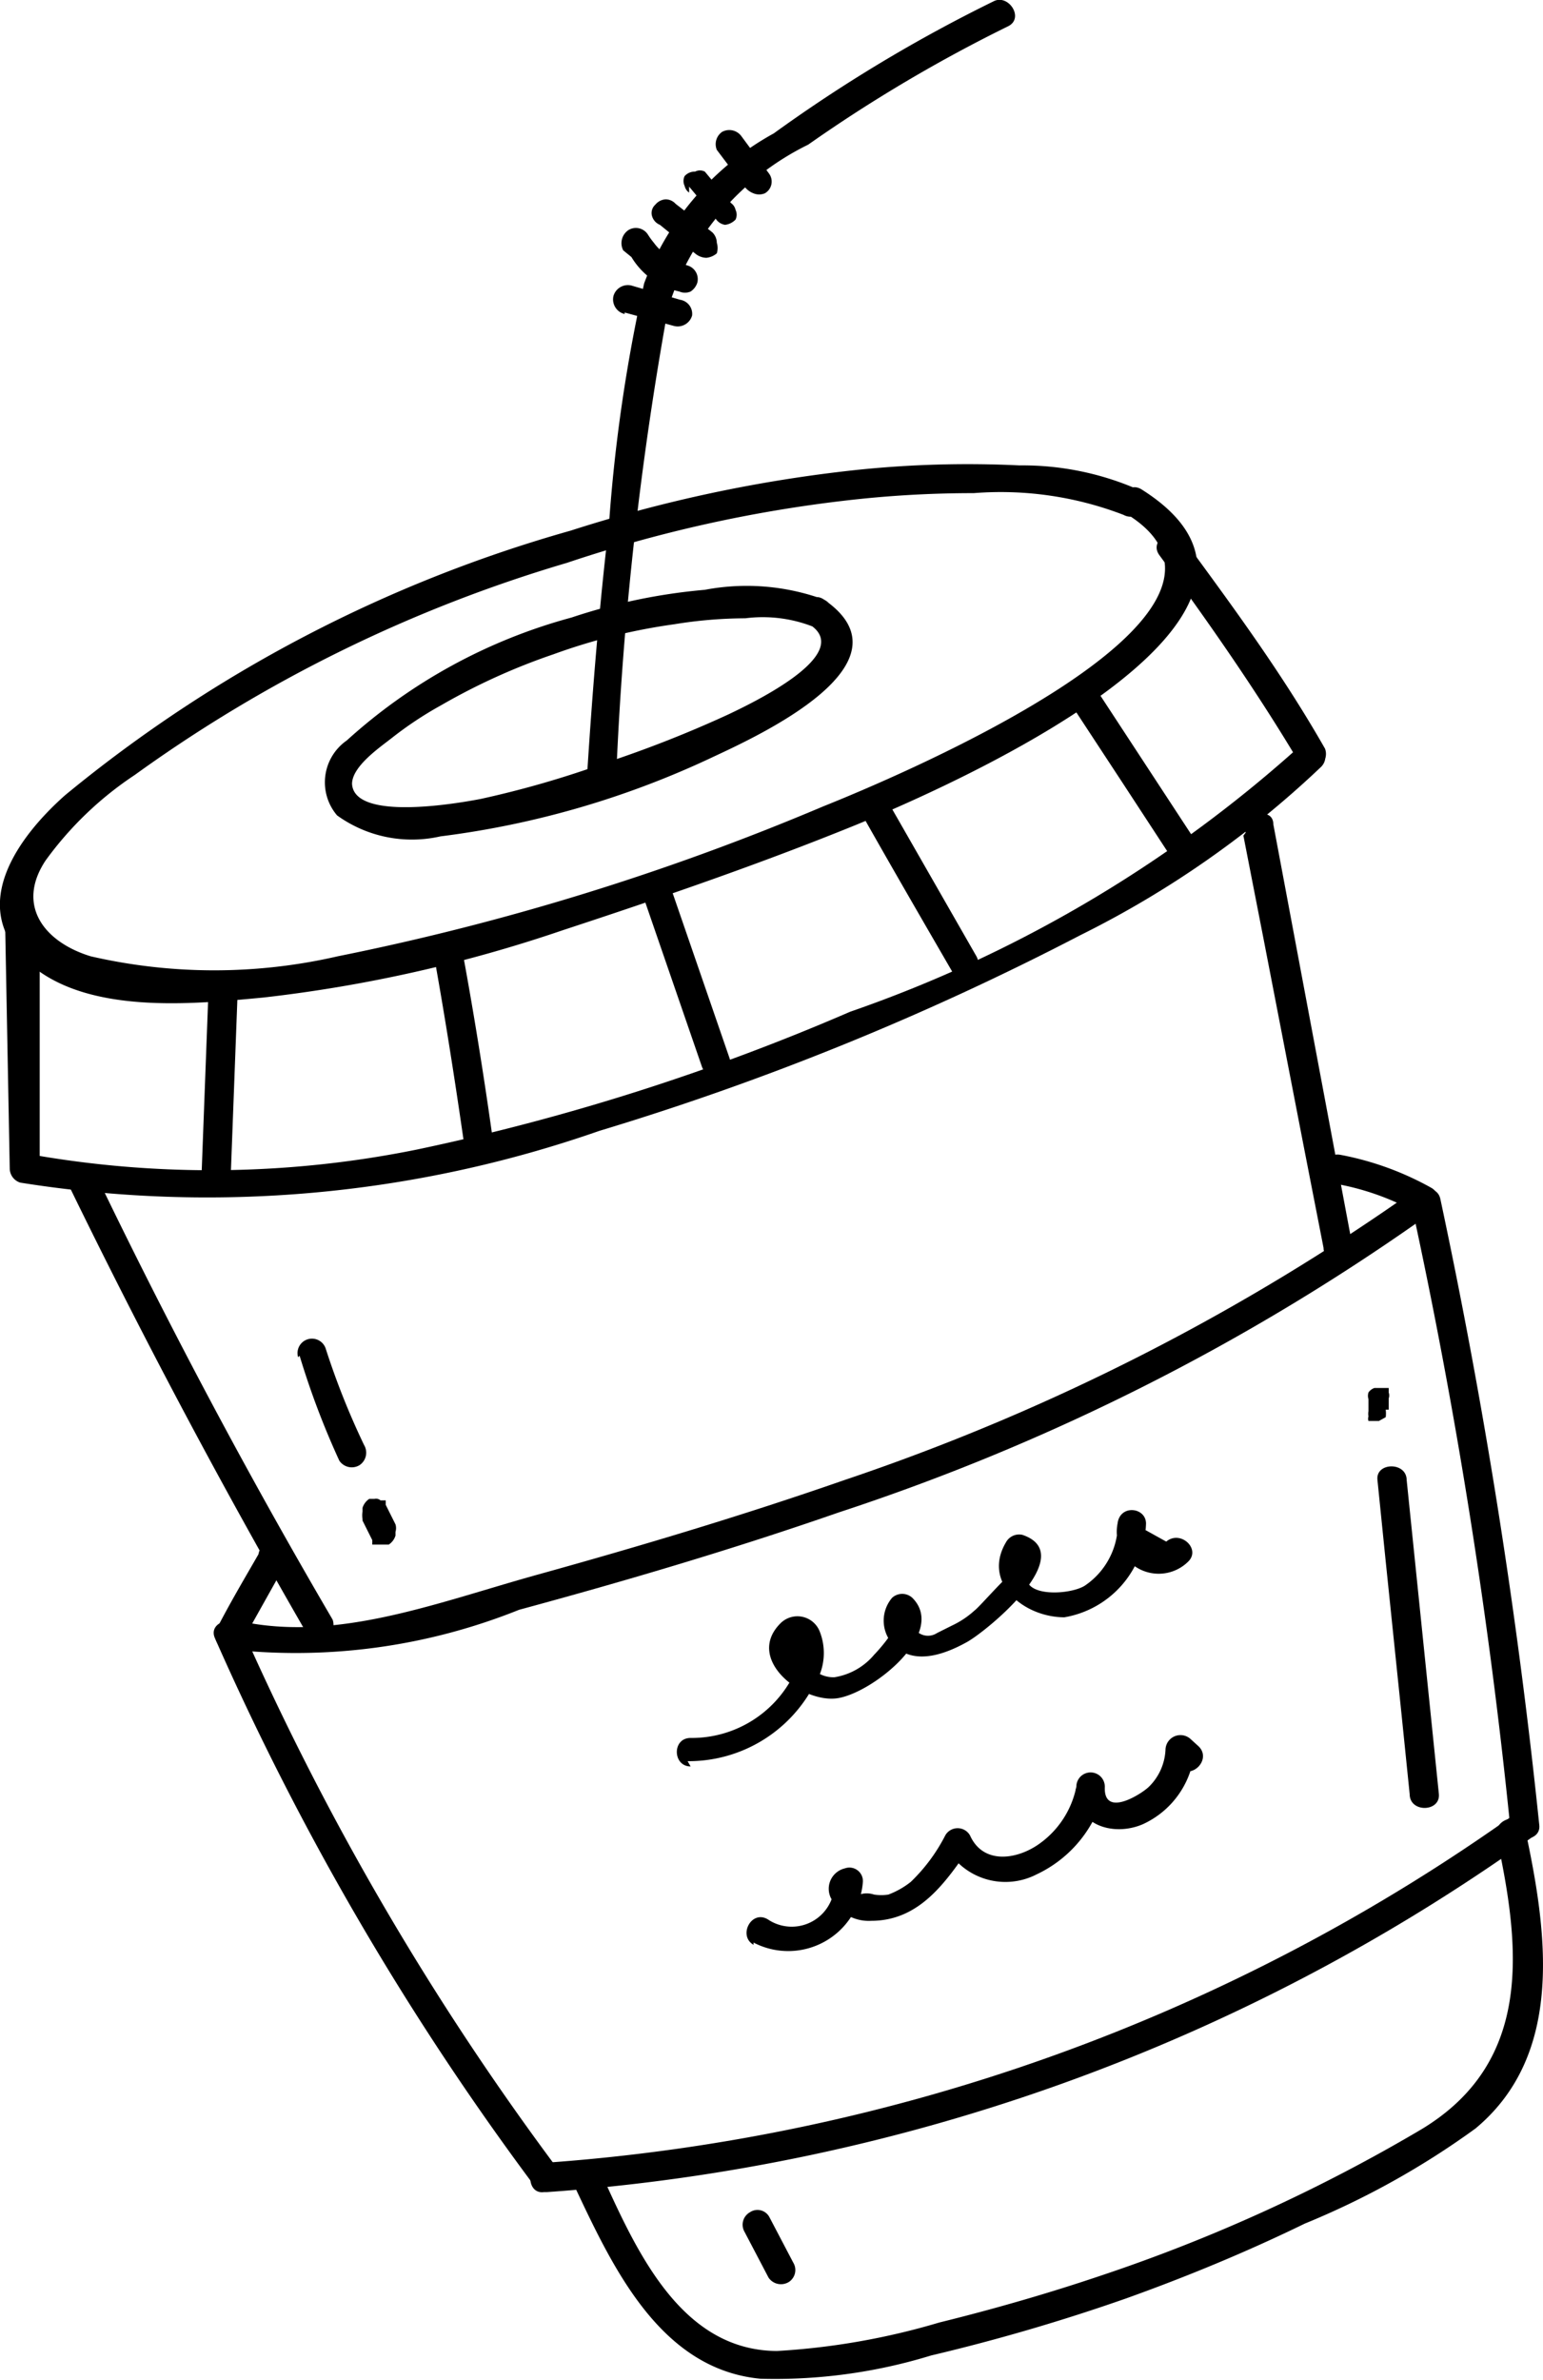 <?xml version="1.0" encoding="UTF-8"?> <svg xmlns="http://www.w3.org/2000/svg" viewBox="0 0 20.6 31.76"> <title>Ресурс 6</title> <g id="Слой_2" data-name="Слой 2"> <g id="Layer_1" data-name="Layer 1"> <path d="M15.19,6.53a3.85,3.85,0,0,0-1.58-.32,14.31,14.31,0,0,0-2.17.06,19.1,19.1,0,0,0-3.82.81A18.52,18.52,0,0,0,.87,10.61c-.61.54-1.3,1.46-.53,2.2s2.23.59,3.18.5a19,19,0,0,0,4-.9c1.31-.43,2.62-.88,3.9-1.4,1.1-.45,6.52-2.78,3.82-4.48-.21-.13-.4.21-.18.34,2.12,1.34-3.22,3.55-4.07,3.89a33.59,33.59,0,0,1-6.48,2,7.36,7.36,0,0,1-3.3,0c-.62-.19-1-.68-.6-1.28a4.61,4.61,0,0,1,1.19-1.14A19.07,19.07,0,0,1,7.57,7.51a18.25,18.25,0,0,1,3.71-.83A14.67,14.67,0,0,1,13,6.58a4.57,4.57,0,0,1,2,.29A.19.19,0,0,0,15.19,6.53Z"></path> <path d="M11,8a3,3,0,0,0-1.59-.13,7.72,7.72,0,0,0-1.78.37,7.29,7.29,0,0,0-3,1.64.68.68,0,0,0-.13,1,1.71,1.71,0,0,0,1.38.28,12,12,0,0,0,3.64-1.06C10.12,9.82,12.24,8.85,11,8c-.2-.14-.39.2-.18.34.59.4-.82,1.06-1.09,1.19a15.7,15.7,0,0,1-1.65.65,13.18,13.18,0,0,1-1.66.48c-.26.05-1.69.31-1.72-.2,0-.24.39-.5.54-.62a4.88,4.88,0,0,1,.65-.43,8.42,8.42,0,0,1,1.5-.68A7.84,7.84,0,0,1,9,8.33a6,6,0,0,1,.95-.08,1.84,1.84,0,0,1,.9.11C11.06,8.47,11.25,8.13,11,8Z"></path> <path d="M8.23,10.28a45.5,45.5,0,0,1,.69-6.17,3.63,3.63,0,0,1,1.87-2.18A19.93,19.93,0,0,1,13.46.35c.22-.11,0-.44-.2-.33a20.13,20.13,0,0,0-2.93,1.76,3.8,3.8,0,0,0-1.73,2A21.6,21.6,0,0,0,8.13,7c-.13,1.1-.22,2.21-.29,3.31,0,.25.37.25.39,0Z"></path> <path d="M8.34,4.17,9,4.35a.2.2,0,0,0,.24-.14A.19.19,0,0,0,9.08,4l-.65-.19a.2.2,0,0,0-.24.14.2.2,0,0,0,.15.24Z"></path> <path d="M8.43,3.43a1,1,0,0,0,.64.46.19.19,0,0,0,.15,0,.22.22,0,0,0,.09-.12.19.19,0,0,0-.14-.23L9,3.48l.05,0-.18-.1,0,0a.62.62,0,0,1-.14-.14l0,0a1,1,0,0,1-.08-.11.19.19,0,0,0-.26-.06.21.21,0,0,0-.07.27Z"></path> <path d="M8.81,3l.48.39a.24.24,0,0,0,.14.05.25.25,0,0,0,.14-.06.24.24,0,0,0,0-.14.2.2,0,0,0-.06-.14l-.49-.38a.18.18,0,0,0-.13-.06.19.19,0,0,0-.14.07.15.15,0,0,0-.05.13A.18.18,0,0,0,8.81,3Z"></path> <path d="M9.2,2.49l.35.42A.18.18,0,0,0,9.68,3a.23.23,0,0,0,.14-.07.15.15,0,0,0,0-.13v0a.15.15,0,0,0-.06-.09l-.35-.42a.14.14,0,0,0-.13,0,.18.18,0,0,0-.14.06.15.15,0,0,0,0,.13v0a.15.15,0,0,0,.06.09Z"></path> <path d="M9.57,2l.37.49a.27.27,0,0,0,.12.09.2.2,0,0,0,.15,0,.18.18,0,0,0,.06-.26l-.37-.5a.2.2,0,0,0-.26-.06A.2.2,0,0,0,9.57,2Z"></path> <path d="M.07,12.41l.06,3.18a.2.2,0,0,0,.14.19A15.87,15.87,0,0,0,8,15.09a37.24,37.24,0,0,0,6.42-2.61,13.13,13.13,0,0,0,3.22-2.25c.17-.18-.11-.44-.29-.27a17.54,17.54,0,0,1-6,3.54,30.23,30.23,0,0,1-5.79,1.84,13.83,13.83,0,0,1-5.17.06l.14.19c0-1.07,0-2.13,0-3.19a.2.2,0,0,0-.39,0Z"></path> <path d="M15.48,7.41c.66.9,1.31,1.83,1.88,2.79a.2.2,0,0,0,.33-.21c-.57-1-1.22-1.88-1.88-2.78-.15-.2-.48,0-.33.2Z"></path> <path d="M2.78,13.31,2.69,15.7c0,.25.38.24.39,0l.09-2.39c0-.25-.38-.24-.39,0Z"></path> <path d="M5.79,12.73c.15.83.28,1.66.4,2.49a.2.2,0,0,0,.2.19.21.21,0,0,0,.19-.2c-.12-.86-.26-1.73-.42-2.59a.19.19,0,0,0-.24-.13.2.2,0,0,0-.13.24Z"></path> <path d="M8.57,11.91l.8,2.32c.08.24.46.13.37-.11l-.8-2.32c-.08-.23-.46-.12-.37.11Z"></path> <path d="M11.52,10.89c.39.69.79,1.38,1.19,2.07.12.21.45,0,.32-.21l-1.18-2.06a.19.19,0,0,0-.33.2Z"></path> <path d="M14.34,9.46c.44.67.88,1.34,1.31,2,.14.21.47,0,.33-.21l-1.31-2c-.14-.2-.47,0-.33.21Z"></path> <path d="M3.45,20.74c-.19.33-.38.65-.56,1A.19.19,0,0,0,3,22a8,8,0,0,0,3.93-.52c1.44-.39,2.86-.81,4.27-1.3a29.42,29.42,0,0,0,7.91-4,.19.19,0,0,0,0-.33,4,4,0,0,0-1.21-.44c-.25-.05-.34.33-.1.38a3.47,3.47,0,0,1,1.13.4v-.34a29.45,29.45,0,0,1-7.66,3.9c-1.35.47-2.72.88-4.09,1.26s-2.74.93-4.07.6l.13.28.56-1c.13-.22-.21-.4-.34-.19Z"></path> <path d="M2.87,21.86a37.54,37.54,0,0,0,4.26,7.3c.15.2.48,0,.33-.2a37.18,37.18,0,0,1-4.22-7.21c-.1-.22-.47-.11-.37.11Z"></path> <path d="M18.85,16.1a74.13,74.13,0,0,1,1.31,8.25c0,.25.42.24.39,0A78.79,78.79,0,0,0,19.23,16c-.05-.24-.43-.13-.38.11Z"></path> <path d="M7.3,29.25a25.71,25.71,0,0,0,13.16-4.74c.2-.15,0-.48-.2-.33a25.39,25.39,0,0,1-13,4.68c-.24,0-.24.42,0,.39Z"></path> <path d="M.92,15.82q1.49,3.06,3.19,6a.2.2,0,0,0,.33-.21q-1.71-2.92-3.19-6c-.11-.22-.44,0-.33.2Z"></path> <path d="M16.6,11.15c.36,1.83.71,3.67,1.07,5.5,0,.24.42.13.37-.11L17,11c0-.25-.42-.14-.37.11Z"></path> <path d="M7.66,29.15c.51,1.08,1.14,2.46,2.49,2.59a7.09,7.09,0,0,0,2.28-.31,25.82,25.82,0,0,0,2.6-.76c.81-.29,1.61-.62,2.39-1A10.89,10.89,0,0,0,19.7,28.4c1.2-1,.95-2.65.66-4-.06-.24-.43-.13-.38.11.32,1.47.49,3-1,3.9a22.25,22.25,0,0,1-4.27,1.95c-.71.24-1.44.45-2.17.63a9.5,9.5,0,0,1-2.17.38C9.07,31.36,8.48,30,8,28.94c-.1-.22-.43,0-.33.21Z"></path> <path d="M9.18,23.5a1.89,1.89,0,0,0,1.68-1,.78.78,0,0,0,.08-.74.32.32,0,0,0-.52-.1c-.48.48.29,1.07.76,1s1.47-.87,1-1.34a.2.2,0,0,0-.27,0,.47.47,0,0,0,.05.66c.28.24.68.08.95-.07s1.51-1.17.74-1.43a.2.2,0,0,0-.22.1c-.32.54.24,1,.78,1a1.31,1.31,0,0,0,1.09-1.25c0-.22-.35-.26-.38,0a.56.56,0,0,0,.94.51c.18-.17-.1-.43-.29-.27l-.27-.15-.38,0a1,1,0,0,1-.44.74c-.23.14-1,.16-.71-.29l-.22.1c-.07,0-.46.46-.54.52a1.21,1.21,0,0,1-.3.2l-.2.1a.22.22,0,0,1-.32-.09h-.27c.05.05-.2.33-.25.38a.87.87,0,0,1-.53.3.4.4,0,0,1-.24-.07.3.3,0,0,1-.17-.22c-.09,0-.11.2-.14.27a1.52,1.52,0,0,1-1.37.83c-.25,0-.24.38,0,.38Z"></path> <path d="M10.06,25.92a1,1,0,0,0,1.46-.81.18.18,0,0,0-.24-.18.28.28,0,0,0-.19.39.57.57,0,0,0,.54.31c.65,0,1-.52,1.33-1h-.34a.91.91,0,0,0,1.22.38,1.65,1.65,0,0,0,.91-1.14l-.39,0c0,.49.51.64.9.47a1.19,1.19,0,0,0,.69-1l-.33.15.11.1c.19.16.45-.12.27-.29l-.11-.1a.2.2,0,0,0-.33.15.74.74,0,0,1-.22.49c-.09.09-.61.43-.59,0a.19.19,0,0,0-.38,0,1.23,1.23,0,0,1-.52.78c-.3.2-.73.25-.9-.13a.19.19,0,0,0-.33,0,2.33,2.33,0,0,1-.46.62,1.11,1.11,0,0,1-.3.17.63.63,0,0,1-.19,0,.31.31,0,0,0-.29.05l-.24-.18a.57.57,0,0,1-.89.46c-.22-.13-.4.22-.19.34Z"></path> <path d="M4,18.09a10.84,10.84,0,0,0,.53,1.4.2.2,0,0,0,.27.06.2.2,0,0,0,.06-.27A10.19,10.19,0,0,1,4.35,18a.19.19,0,0,0-.37.11Z"></path> <path d="M4.84,20.29l.13.26s0,.05,0,.06l.07,0h.08l.07,0a.22.22,0,0,0,.09-.12v-.05a.17.17,0,0,0,0-.1l-.13-.26s0,0,0-.06l-.07,0A.09.09,0,0,0,5,20l-.07,0a.22.22,0,0,0-.09.12v.05a.29.29,0,0,0,0,.1Z"></path> <path d="M9.94,29.78l.32.61a.2.2,0,0,0,.27.06.19.19,0,0,0,.06-.26l-.32-.61a.18.18,0,0,0-.26-.06.19.19,0,0,0-.07.26Z"></path> <path d="M19.21,23.94l-.43-4.19c0-.25-.42-.24-.39,0,.14,1.4.29,2.8.43,4.19,0,.25.41.24.39,0Z"></path> <path d="M18.54,18.81v-.15a.12.12,0,0,0,0-.08s0,0,0-.06l-.06,0h-.13a.16.16,0,0,0-.08.06l0,0a.15.15,0,0,0,0,.09v.16a.19.19,0,0,0,0,.07.09.09,0,0,0,0,.06l.07,0,.07,0h0l.09-.05,0,0a.36.36,0,0,0,0-.1Z"></path> </g> </g> </svg> 